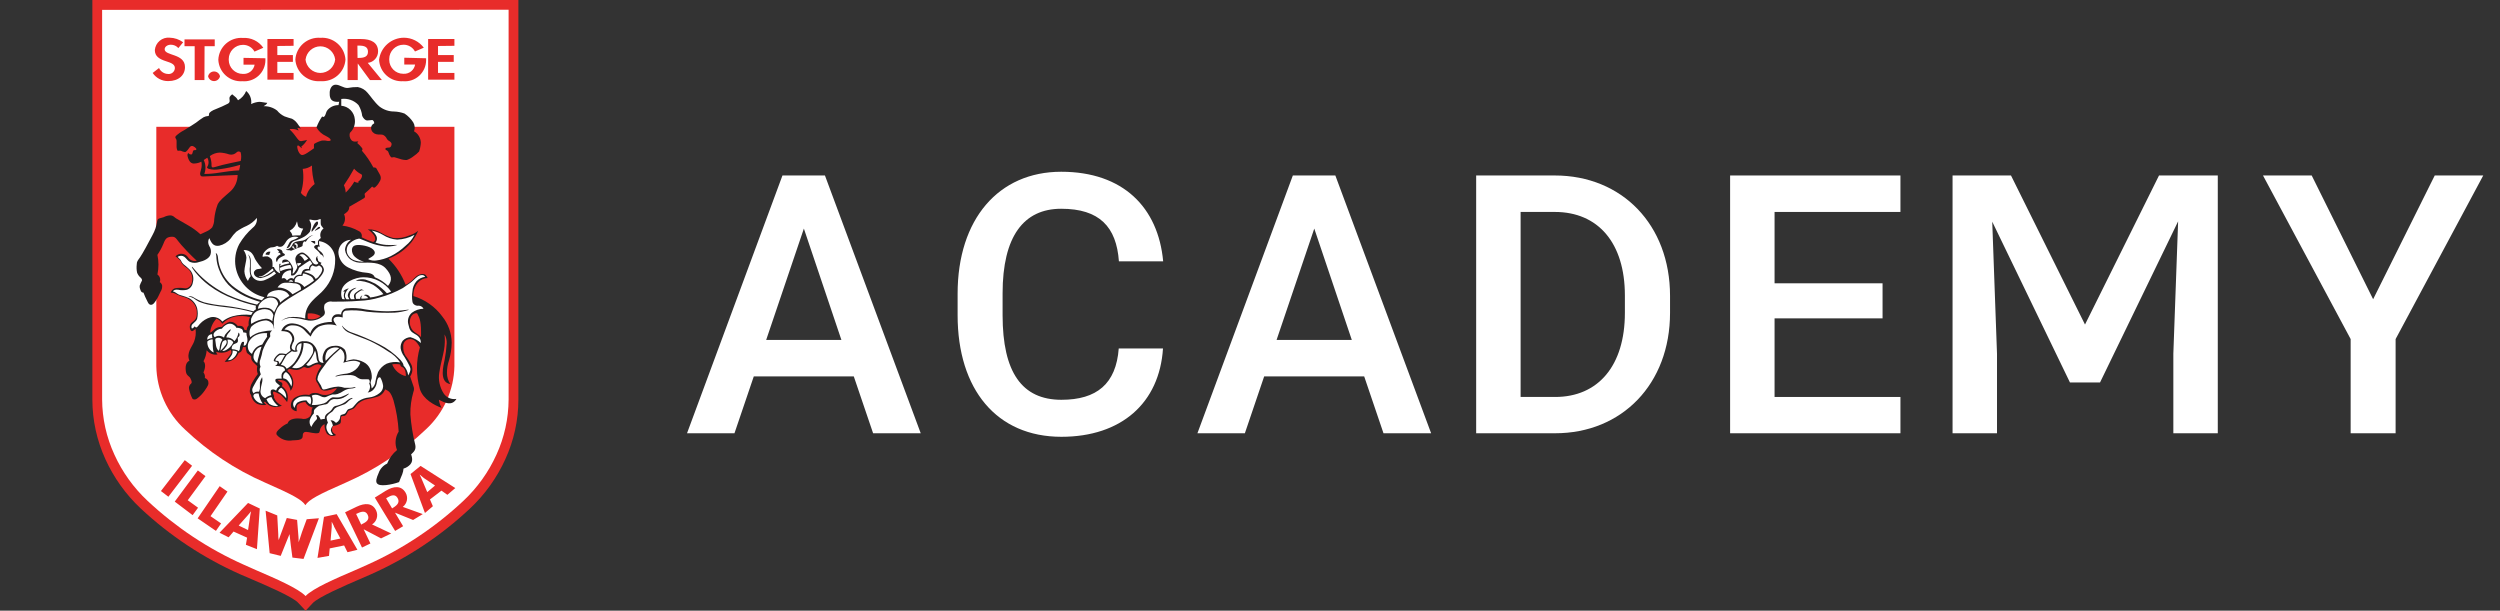 <svg width="131" height="32" viewBox="0 0 131 32" fill="none" xmlns="http://www.w3.org/2000/svg">
<rect x="0" y="0" width="131" height="32" fill="#333333" stroke="none"/>
<g clip-path="url(#clip0_4357_555)">
<path fill-rule="evenodd" clip-rule="evenodd" d="M15.646 31.609C15.398 31.29 13.85 30.637 13.246 30.377L12.586 30.093C10.666 29.242 8.902 28.074 7.368 26.639C6.59 25.907 5.963 25.03 5.521 24.058C5.075 23.081 4.842 22.02 4.84 20.945V0H27.163V20.945C27.162 22.02 26.929 23.081 26.481 24.058C26.04 25.031 25.413 25.907 24.635 26.639C23.108 28.073 21.351 29.241 19.438 30.093L18.785 30.377C18.163 30.647 16.654 31.29 16.37 31.62L16.015 32L15.646 31.609Z" fill="#E82C2A"/>
<path fill-rule="evenodd" clip-rule="evenodd" d="M26.651 0.511V20.931C26.647 21.931 26.429 22.919 26.012 23.828C25.6 24.738 25.012 25.558 24.284 26.242C22.799 27.635 21.091 28.77 19.232 29.6L18.593 29.884C17.599 30.31 16.392 30.828 16.012 31.233C15.635 30.832 14.421 30.31 13.434 29.884L12.796 29.6C10.931 28.771 9.219 27.636 7.73 26.242C6.999 25.558 6.411 24.738 5.997 23.828C5.577 22.919 5.357 21.931 5.351 20.931V0.518L26.651 0.511Z" fill="white"/>
<path fill-rule="evenodd" clip-rule="evenodd" d="M16.001 26.469C16.19 26.185 16.651 25.929 18.131 25.283C19.679 24.605 21.097 23.662 22.32 22.496C22.779 22.073 23.148 21.561 23.404 20.992C23.66 20.423 23.799 19.808 23.811 19.184V6.646H8.191V19.184C8.203 19.812 8.342 20.43 8.601 21.002C8.86 21.574 9.233 22.087 9.696 22.511C10.917 23.669 12.33 24.606 13.871 25.28C15.351 25.929 15.813 26.185 16.001 26.469V26.469Z" fill="#E82C2A"/>
<path fill-rule="evenodd" clip-rule="evenodd" d="M9.767 13.124C9.576 12.922 9.412 12.741 9.331 12.627C9.249 12.514 9.182 12.432 9.103 12.414C8.996 12.395 8.885 12.407 8.784 12.45C8.678 12.499 8.621 12.62 8.56 12.78C8.477 12.982 8.372 13.175 8.248 13.355C8.322 13.694 8.322 14.045 8.248 14.384C8.31 14.427 8.357 14.489 8.379 14.562C8.402 14.634 8.399 14.712 8.372 14.782C8.433 14.822 8.477 14.883 8.496 14.953C8.507 15.072 8.477 15.19 8.411 15.29C8.358 15.411 8.244 15.645 8.17 15.751C8.095 15.858 8.035 15.964 7.921 15.971C7.808 15.978 7.772 15.89 7.716 15.776C7.641 15.632 7.574 15.484 7.517 15.332C7.396 15.332 7.382 15.244 7.353 15.176C7.325 15.114 7.313 15.046 7.318 14.977C7.348 14.885 7.388 14.796 7.435 14.711C7.463 14.651 7.4 14.569 7.353 14.534C7.276 14.467 7.218 14.381 7.183 14.285C7.154 14.145 7.148 14.001 7.165 13.859C7.165 13.703 7.215 13.657 7.343 13.476C7.47 13.295 7.804 12.677 7.992 12.315C8.115 12.095 8.197 11.854 8.234 11.605C8.255 11.481 8.305 11.456 8.362 11.441C8.434 11.426 8.505 11.406 8.575 11.381C8.677 11.327 8.789 11.294 8.905 11.286C9.089 11.286 9.125 11.381 9.224 11.441L9.838 11.796C10.077 11.93 10.3 12.091 10.502 12.276C10.588 12.23 10.701 12.18 10.822 12.127C10.935 12.078 11.037 12.005 11.12 11.914C11.19 11.78 11.227 11.632 11.226 11.481C11.253 11.219 11.312 10.961 11.404 10.714C11.503 10.501 11.73 10.334 12.061 10.039C12.184 9.93 12.282 9.796 12.349 9.646C12.416 9.496 12.451 9.334 12.451 9.17C12.238 9.17 11.741 9.205 11.592 9.205L10.804 9.241C10.669 9.241 10.556 9.276 10.509 9.198C10.463 9.12 10.492 9.038 10.531 8.896C10.574 8.759 10.581 8.612 10.552 8.47C10.448 8.526 10.333 8.559 10.215 8.566C10.167 8.576 10.118 8.572 10.072 8.556C10.027 8.54 9.986 8.511 9.956 8.474C9.894 8.39 9.851 8.292 9.831 8.19C9.822 8.159 9.82 8.127 9.826 8.096C9.832 8.065 9.846 8.036 9.867 8.012C9.898 8.066 9.957 8.097 10.02 8.094C10.08 8.094 10.09 8.009 10.108 7.938C10.126 7.867 10.158 7.867 10.229 7.867C10.3 7.867 10.3 7.813 10.271 7.774C10.231 7.725 10.178 7.686 10.119 7.661C10.091 7.649 10.061 7.646 10.032 7.652C10.002 7.659 9.976 7.674 9.956 7.696C9.918 7.754 9.876 7.81 9.831 7.863C9.789 7.913 9.735 7.97 9.689 7.97C9.615 7.957 9.543 7.933 9.476 7.899C9.433 7.892 9.388 7.892 9.345 7.899C9.324 7.899 9.295 7.899 9.288 7.87C9.268 7.817 9.257 7.761 9.253 7.704C9.248 7.603 9.248 7.502 9.253 7.402C9.258 7.354 9.245 7.306 9.217 7.267C9.208 7.258 9.2 7.247 9.195 7.234C9.19 7.222 9.187 7.209 9.187 7.196C9.187 7.183 9.19 7.169 9.195 7.157C9.2 7.145 9.208 7.134 9.217 7.125C9.344 7.005 9.487 6.905 9.643 6.826C9.842 6.706 10.104 6.542 10.275 6.425C10.402 6.323 10.535 6.229 10.673 6.141C10.748 6.104 10.83 6.082 10.914 6.078C10.957 6.078 10.943 6.032 10.957 5.957C10.971 5.882 11.134 5.779 11.312 5.716C11.527 5.632 11.738 5.537 11.944 5.431C11.977 5.415 12.004 5.388 12.02 5.354C12.036 5.321 12.04 5.283 12.032 5.247C12.019 5.193 12.019 5.137 12.032 5.084C12.067 5.027 12.113 4.979 12.167 4.941C12.196 4.966 12.238 4.995 12.295 5.048C12.369 5.101 12.43 5.172 12.473 5.254C12.666 5.146 12.817 4.974 12.899 4.768C13.099 4.935 13.198 5.195 13.161 5.453C13.294 5.386 13.439 5.347 13.587 5.336C13.708 5.336 13.914 5.389 14.006 5.389C13.971 5.477 13.889 5.513 13.811 5.566C14.067 5.556 14.318 5.637 14.521 5.793C14.626 5.924 14.76 6.028 14.911 6.099C15.036 6.152 15.22 6.195 15.302 6.223C15.373 6.26 15.438 6.308 15.494 6.365C15.55 6.424 15.6 6.488 15.643 6.557C15.696 6.614 15.736 6.684 15.756 6.759C15.734 6.735 15.706 6.718 15.675 6.709C15.643 6.699 15.611 6.698 15.579 6.706C15.611 6.745 15.633 6.791 15.643 6.841C15.52 6.776 15.38 6.748 15.242 6.759C15.181 6.759 15.171 6.787 15.206 6.812C15.242 6.837 15.323 6.933 15.394 7.015C15.465 7.096 15.55 7.235 15.643 7.334C15.735 7.434 15.81 7.388 15.867 7.38C15.942 7.369 16.017 7.353 16.09 7.331C16.012 7.468 15.909 7.588 15.785 7.686L15.82 7.757H15.792C15.763 7.721 15.728 7.7 15.675 7.65C15.621 7.601 15.575 7.622 15.575 7.675C15.575 7.838 15.682 8.101 15.817 8.122C15.951 8.143 16.225 7.927 16.456 7.767C16.447 7.693 16.447 7.618 16.456 7.544C16.584 7.464 16.722 7.405 16.868 7.366C16.974 7.355 17.082 7.362 17.187 7.388C17.258 7.388 17.329 7.388 17.329 7.334C17.329 7.281 17.23 7.203 17.081 7.128C16.87 7.035 16.695 6.875 16.583 6.674C16.659 6.473 16.757 6.283 16.878 6.106L16.963 6.131C17.098 6.032 17.041 5.907 17.176 5.751C17.247 5.673 17.334 5.611 17.43 5.569C17.527 5.528 17.632 5.507 17.737 5.509L17.773 5.332C17.24 5.385 17.276 5.002 17.276 4.849C17.276 4.697 17.361 4.438 17.588 4.438C17.816 4.438 17.996 4.626 18.227 4.608C18.399 4.575 18.574 4.559 18.749 4.562C18.953 4.598 19.138 4.708 19.267 4.87C19.409 5.027 19.622 5.357 19.881 5.58C20.101 5.75 20.371 5.843 20.648 5.843C20.836 5.849 21.022 5.885 21.198 5.95C21.38 6.071 21.535 6.228 21.653 6.411C21.739 6.552 21.755 6.726 21.695 6.88C21.801 6.941 21.889 7.027 21.951 7.132C22.013 7.236 22.047 7.355 22.051 7.476C22.043 7.633 22.013 7.789 21.962 7.938C21.875 8.032 21.777 8.116 21.671 8.186C21.564 8.272 21.444 8.339 21.316 8.385C21.195 8.388 21.075 8.368 20.961 8.328C20.843 8.3 20.712 8.243 20.659 8.236C20.605 8.229 20.524 8.271 20.488 8.236C20.42 8.148 20.37 8.048 20.339 7.941C20.316 7.911 20.285 7.887 20.25 7.87C20.226 7.87 20.194 7.835 20.194 7.799C20.194 7.764 20.243 7.735 20.354 7.735C20.464 7.735 20.481 7.689 20.513 7.604C20.545 7.519 20.488 7.448 20.407 7.398C20.335 7.362 20.278 7.302 20.247 7.228C20.205 7.158 20.143 7.102 20.07 7.068C19.998 7.033 19.857 7.068 19.715 7.033C19.647 7.017 19.585 6.981 19.537 6.931C19.489 6.881 19.457 6.817 19.445 6.749C19.437 6.69 19.448 6.63 19.478 6.579C19.507 6.527 19.553 6.487 19.608 6.464C19.611 6.429 19.603 6.393 19.586 6.361C19.569 6.33 19.544 6.304 19.512 6.287C19.463 6.287 19.363 6.312 19.246 6.312C19.129 6.312 19.033 6.191 18.98 6.074C18.956 5.873 18.889 5.679 18.785 5.506C18.672 5.383 18.53 5.29 18.373 5.235C18.216 5.179 18.048 5.162 17.883 5.186V5.541C18.066 5.556 18.238 5.636 18.368 5.766C18.498 5.896 18.578 6.068 18.593 6.251C18.61 6.382 18.595 6.515 18.55 6.638C18.505 6.762 18.431 6.873 18.334 6.962C18.294 7.095 18.324 7.239 18.415 7.345C18.511 7.451 18.664 7.416 18.77 7.409C18.77 7.444 18.745 7.465 18.713 7.49C18.806 7.565 18.89 7.651 18.962 7.746C19.003 7.787 19.003 7.854 18.962 7.895C19.197 8.164 19.399 8.46 19.565 8.775C19.636 8.775 19.707 8.775 19.732 8.839C19.757 8.903 19.874 9.074 19.927 9.194C19.95 9.246 19.958 9.303 19.952 9.359C19.946 9.415 19.925 9.468 19.892 9.514C19.832 9.631 19.75 9.734 19.651 9.819C19.587 9.855 19.544 9.819 19.502 9.773C19.384 9.9 19.258 10.018 19.125 10.128C19.083 10.164 19.125 10.235 19.125 10.284C19.127 10.306 19.122 10.328 19.112 10.347C19.101 10.366 19.085 10.382 19.065 10.391C19.022 10.412 18.593 10.675 18.302 10.835C18.302 11.047 18.167 11.133 18.028 11.225C18.072 11.322 18.087 11.43 18.072 11.536C18.057 11.641 18.012 11.74 17.943 11.822C18.248 11.86 18.543 11.959 18.809 12.113C18.927 12.171 18.987 12.306 18.951 12.432C19.144 12.534 19.346 12.617 19.555 12.68C19.707 12.61 19.668 12.478 19.626 12.375C19.536 12.231 19.415 12.11 19.271 12.02C19.521 12.007 19.769 12.071 19.981 12.205C20.18 12.324 20.395 12.415 20.62 12.475C20.917 12.5 21.215 12.447 21.486 12.322C21.643 12.276 21.788 12.197 21.912 12.091C21.82 12.307 21.701 12.51 21.557 12.695C21.238 13.083 20.821 13.379 20.35 13.554C20.75 13.938 21.059 14.406 21.255 14.924C21.43 14.836 21.587 14.716 21.717 14.569C21.819 14.451 21.96 14.376 22.114 14.356C22.292 14.356 22.328 14.413 22.409 14.569C22.313 14.57 22.218 14.592 22.13 14.632C22.043 14.672 21.965 14.731 21.901 14.803C21.735 15.001 21.65 15.255 21.663 15.514C22.268 15.696 22.798 16.07 23.172 16.578C23.487 16.968 23.662 17.452 23.669 17.952C23.664 18.269 23.617 18.583 23.527 18.886C23.455 19.096 23.419 19.317 23.421 19.539C23.419 19.748 23.48 19.953 23.598 20.125C22.988 20.033 23.243 19.131 23.3 18.847C23.355 18.566 23.39 18.281 23.407 17.995C23.415 17.83 23.376 17.666 23.293 17.523C23.323 17.791 23.315 18.062 23.268 18.329C23.222 18.613 23.062 19.181 23.02 19.518C22.957 19.901 23.04 20.293 23.25 20.618C23.396 20.837 23.659 20.949 23.918 20.902C23.68 21.293 23.304 21.108 22.995 20.945C23.016 21.094 23.065 21.239 23.137 21.371C22.782 21.243 22.178 20.938 22.001 20.388C21.798 19.674 21.798 18.918 22.001 18.204C21.823 17.849 21.646 17.768 21.486 17.768H21.483C21.433 17.768 21.383 17.779 21.337 17.8C21.292 17.821 21.251 17.852 21.217 17.89C21.184 17.927 21.159 17.972 21.144 18.02C21.13 18.068 21.125 18.119 21.131 18.169C21.121 18.333 21.162 18.497 21.248 18.637C21.37 18.787 21.475 18.95 21.561 19.124C21.601 19.222 21.616 19.329 21.604 19.435C21.591 19.541 21.552 19.641 21.49 19.727C21.525 19.844 21.607 20.082 21.66 20.224C21.705 20.326 21.705 20.442 21.66 20.544C21.549 20.924 21.496 21.319 21.504 21.715C21.544 22.258 21.631 22.796 21.763 23.324C21.809 23.583 21.674 23.679 21.543 23.81C21.649 24.108 21.578 24.236 21.5 24.335C21.404 24.44 21.281 24.516 21.145 24.555C21.136 24.66 21.112 24.763 21.074 24.861C21.039 24.95 20.968 25.102 20.911 25.262C20.693 25.34 20.467 25.392 20.236 25.418C19.977 25.443 19.821 25.418 19.75 25.322C19.679 25.226 19.725 25.045 19.839 24.79C19.876 24.681 19.935 24.581 20.012 24.496C20.089 24.41 20.182 24.341 20.286 24.293C20.395 24.015 20.573 23.771 20.804 23.583C20.741 23.426 20.716 23.258 20.731 23.09C20.746 22.922 20.8 22.76 20.89 22.617C20.86 22.065 20.77 21.517 20.62 20.984C20.471 20.522 20.361 20.487 20.18 20.402C20.145 20.495 20.09 20.578 20.018 20.646C19.946 20.714 19.859 20.764 19.764 20.792C19.592 20.845 19.417 20.886 19.239 20.916C19.069 20.949 18.91 21.025 18.777 21.137C18.671 21.218 18.621 21.35 18.529 21.41C18.446 21.451 18.361 21.486 18.273 21.517C18.195 21.566 18.213 21.651 18.139 21.73C18.064 21.808 18.032 21.79 17.943 21.801C17.854 21.811 17.865 21.889 17.865 21.992C17.865 22.095 17.865 22.17 17.801 22.212C17.691 22.271 17.57 22.307 17.446 22.319C17.406 22.382 17.389 22.458 17.4 22.532C17.4 22.639 17.471 22.692 17.613 22.795C17.536 22.837 17.447 22.853 17.36 22.84C17.272 22.828 17.192 22.787 17.13 22.724C17.039 22.575 16.995 22.401 17.006 22.227C16.865 22.291 16.77 22.427 16.757 22.582C16.733 22.71 16.676 22.703 16.527 22.703C16.407 22.692 16.288 22.673 16.172 22.646C16.083 22.646 15.994 22.592 15.909 22.681C15.824 22.77 15.909 22.883 15.813 22.976C15.717 23.068 15.589 23.061 15.33 23.075C15.178 23.104 15.022 23.091 14.876 23.041C14.73 22.989 14.601 22.901 14.5 22.784C14.446 22.66 14.535 22.571 14.677 22.447C14.793 22.336 14.928 22.247 15.075 22.184C15.146 21.911 15.582 21.911 15.785 21.936C15.931 21.98 16.091 21.949 16.211 21.854C16.295 21.765 16.339 21.646 16.331 21.524C16.331 21.428 16.356 21.389 16.402 21.36C16.317 21.346 16.237 21.311 16.167 21.26C16.098 21.209 16.041 21.142 16.001 21.066C15.886 21.068 15.773 21.097 15.671 21.151C15.504 21.222 15.547 21.382 15.547 21.549C15.49 21.544 15.434 21.526 15.385 21.496C15.336 21.467 15.294 21.426 15.263 21.378C15.235 21.286 15.235 21.188 15.263 21.096C15.291 21.003 15.345 20.922 15.419 20.86C15.648 20.706 15.928 20.648 16.2 20.697C16.28 20.623 16.386 20.585 16.495 20.59C16.786 20.59 16.733 20.697 17.041 20.697C17.165 20.696 17.287 20.663 17.394 20.6C17.501 20.538 17.59 20.449 17.652 20.342C17.482 20.342 17.237 20.491 16.977 20.466C16.933 20.461 16.89 20.446 16.853 20.421C16.816 20.396 16.786 20.363 16.765 20.324C16.731 20.245 16.693 20.168 16.651 20.093C16.583 20.021 16.545 19.926 16.544 19.827C16.593 19.587 16.697 19.361 16.846 19.166C16.658 18.989 16.406 19.166 16.296 19.23C16.186 19.294 16.101 19.301 16.026 19.259C15.996 19.241 15.961 19.233 15.926 19.238C15.891 19.242 15.859 19.259 15.835 19.284C15.748 19.344 15.648 19.381 15.543 19.39C15.432 19.383 15.321 19.365 15.213 19.337C15.196 19.333 15.178 19.332 15.161 19.336C15.144 19.339 15.127 19.346 15.113 19.356C15.098 19.366 15.086 19.379 15.077 19.394C15.068 19.409 15.062 19.426 15.06 19.444C15.154 19.516 15.231 19.608 15.284 19.714C15.338 19.819 15.367 19.936 15.369 20.054C15.376 20.209 15.325 20.36 15.227 20.48C15.203 20.326 15.138 20.182 15.039 20.061C14.971 19.98 14.874 19.93 14.769 19.919C14.691 19.919 14.574 19.894 14.567 19.919C14.56 19.944 14.631 19.99 14.723 20.026C14.816 20.061 14.809 20.139 14.777 20.238C14.906 20.328 15.003 20.458 15.051 20.608C15.099 20.759 15.096 20.921 15.043 21.069C14.951 20.942 14.849 20.824 14.737 20.714C14.696 20.672 14.645 20.64 14.588 20.622C14.526 20.586 14.461 20.556 14.393 20.533C14.287 20.491 14.294 20.586 14.322 20.654C14.35 20.721 14.375 20.761 14.347 20.817C14.386 20.915 14.443 21.003 14.516 21.078C14.589 21.153 14.676 21.213 14.773 21.254C14.662 21.305 14.54 21.331 14.418 21.332C14.317 21.328 14.219 21.301 14.13 21.254C14.04 21.206 13.963 21.14 13.903 21.059H13.822C13.852 21.122 13.898 21.176 13.956 21.215C13.794 21.243 13.626 21.225 13.474 21.162C13.389 21.113 13.316 21.045 13.26 20.964C13.205 20.883 13.169 20.79 13.154 20.693C13.03 20.586 13.118 20.278 13.154 20.168C13.253 19.967 13.372 19.777 13.509 19.599C13.458 19.467 13.45 19.322 13.484 19.184C13.129 18.875 13.165 18.829 13.165 18.673C13.094 18.602 12.966 18.531 12.934 18.478C12.9 18.383 12.879 18.284 12.874 18.183C12.827 18.195 12.778 18.195 12.732 18.183C12.696 18.386 12.618 18.467 12.501 18.496C12.446 18.641 12.346 18.765 12.214 18.849C12.083 18.932 11.928 18.97 11.773 18.957C11.834 18.886 12.032 18.645 12.085 18.566C12.111 18.532 12.125 18.49 12.125 18.448C12.125 18.405 12.111 18.363 12.085 18.329C11.977 18.407 11.851 18.457 11.719 18.476C11.586 18.494 11.452 18.48 11.326 18.435C11.335 18.488 11.36 18.538 11.397 18.577C11.181 18.611 10.963 18.525 10.829 18.354C10.815 18.555 10.758 18.751 10.662 18.928C10.811 19.071 10.733 19.355 10.662 19.518C10.727 19.599 10.754 19.707 10.733 19.809C10.774 19.82 10.812 19.841 10.843 19.87C10.874 19.899 10.897 19.935 10.911 19.976C10.946 20.132 10.911 20.206 10.722 20.473C10.613 20.633 10.477 20.774 10.321 20.888C10.289 20.915 10.249 20.931 10.208 20.933C10.166 20.936 10.125 20.925 10.09 20.902C10.009 20.748 9.949 20.583 9.913 20.413C9.896 20.355 9.897 20.293 9.916 20.236C9.935 20.179 9.971 20.129 10.02 20.093C10.08 20.022 10.02 19.916 9.973 19.816C9.927 19.717 9.774 19.688 9.742 19.479C9.7 19.195 9.742 18.989 9.927 18.9C9.75 18.492 10.058 18.19 10.168 17.906C10.251 17.692 10.278 17.46 10.247 17.232C10.193 17.281 10.09 17.367 10.051 17.352C10.012 17.338 9.945 17.281 9.945 17.14C9.945 16.785 10.314 16.919 10.314 16.43C10.328 16.222 10.259 16.018 10.122 15.862C10.009 15.732 9.861 15.636 9.696 15.584C9.56 15.55 9.427 15.505 9.299 15.45C9.194 15.377 9.071 15.336 8.944 15.332C8.978 15.226 9.061 15.141 9.167 15.105C9.332 15.075 9.5 15.075 9.665 15.105C9.863 15.141 10.076 14.963 10.076 14.629C10.08 14.517 10.056 14.405 10.008 14.303C9.96 14.201 9.889 14.112 9.799 14.044C9.711 13.99 9.529 13.849 9.497 13.745C9.465 13.643 9.334 13.54 9.196 13.433C9.238 13.387 9.29 13.351 9.349 13.327C9.407 13.304 9.47 13.294 9.533 13.298C9.595 13.302 9.656 13.32 9.711 13.351C9.766 13.382 9.813 13.424 9.849 13.476C9.943 13.634 10.132 13.712 10.311 13.664C10.168 13.54 9.956 13.32 9.757 13.117L9.767 13.124ZM10.676 8.385C10.786 8.614 10.796 8.879 10.705 9.116C10.971 9.114 11.237 9.09 11.5 9.045C11.713 9.01 12.21 8.939 12.529 8.928C12.554 8.832 12.573 8.735 12.586 8.637C12.231 8.743 11.867 8.82 11.5 8.868C11.311 8.905 11.117 8.898 10.932 8.846C10.825 8.793 10.836 8.775 10.882 8.705C10.921 8.626 10.936 8.537 10.925 8.449C10.919 8.383 10.897 8.32 10.861 8.264L10.676 8.385ZM10.996 8.186C11.048 8.317 11.077 8.455 11.084 8.595C11.084 8.648 11.063 8.782 11.166 8.772C11.269 8.761 11.542 8.666 11.681 8.637C11.819 8.609 12.362 8.477 12.611 8.435C12.649 8.287 12.649 8.132 12.611 7.984C12.598 7.969 12.581 7.957 12.563 7.949C12.544 7.94 12.525 7.936 12.505 7.936C12.484 7.936 12.464 7.94 12.446 7.949C12.428 7.957 12.411 7.969 12.398 7.984C12.348 8.035 12.286 8.071 12.217 8.09C12.148 8.109 12.076 8.109 12.007 8.09C11.847 8.034 11.68 8.002 11.51 7.995C11.328 8.002 11.153 8.064 11.006 8.172L10.996 8.186ZM15.76 10.092C15.824 10.195 15.922 10.273 16.037 10.313C16.107 10.045 16.266 9.81 16.488 9.645C16.393 9.33 16.346 9.002 16.346 8.673C16.205 8.777 16.038 8.839 15.863 8.85C15.926 9.266 15.895 9.691 15.771 10.092H15.76ZM18.018 9.702C18.076 9.824 18.109 9.957 18.114 10.092C18.291 9.922 18.444 9.727 18.568 9.514C18.631 9.556 18.705 9.577 18.781 9.578V9.507C18.884 9.443 18.955 9.336 18.973 9.216C18.973 9.145 18.926 9.12 18.866 9.098C18.749 9.029 18.643 8.942 18.554 8.839C18.391 9.137 18.213 9.426 18.021 9.706L18.018 9.702Z" fill="#231F20"/>
<path fill-rule="evenodd" clip-rule="evenodd" d="M11.344 16.699C11.473 16.748 11.581 16.843 11.645 16.965C11.827 16.778 12.059 16.648 12.313 16.589C12.575 16.54 12.844 16.55 13.101 16.617C13.035 16.749 13.011 16.898 13.03 17.044C12.964 17.116 12.926 17.209 12.924 17.306L12.81 17.281C12.774 17.15 12.732 17.047 12.455 17.079C12.409 17.011 12.347 16.955 12.274 16.917C12.202 16.878 12.121 16.859 12.039 16.859C11.879 16.91 11.735 17.005 11.624 17.132C11.498 17.123 11.373 17.157 11.269 17.228C11.173 17.306 11.12 17.392 11.013 17.43C11.034 17.154 11.153 16.893 11.347 16.696L11.344 16.699ZM16.126 16.426C16.36 16.397 16.597 16.447 16.8 16.568C16.707 16.643 16.597 16.695 16.479 16.719C16.362 16.742 16.241 16.737 16.126 16.703C16.114 16.612 16.114 16.52 16.126 16.43V16.426ZM22.065 17.679C21.941 17.477 21.639 17.445 21.525 17.14C21.485 17.049 21.467 16.951 21.472 16.852C21.477 16.753 21.505 16.657 21.553 16.571C21.583 16.518 21.627 16.475 21.681 16.447C21.734 16.418 21.795 16.406 21.855 16.412C22.008 16.696 22.079 16.873 22.061 17.675L22.065 17.679Z" fill="#E82C2A"/>
<path fill-rule="evenodd" clip-rule="evenodd" d="M14.638 13.827C14.622 13.994 14.637 14.162 14.681 14.324C14.604 14.296 14.535 14.252 14.478 14.194C14.421 14.137 14.377 14.067 14.35 13.99H14.28V13.806C14.279 13.741 14.27 13.676 14.251 13.614C14.193 13.534 14.113 13.473 14.02 13.437C13.934 13.426 13.848 13.434 13.765 13.458C13.719 13.256 14.059 12.961 14.237 12.961C14.337 12.96 14.435 12.932 14.521 12.88C14.581 12.927 14.66 12.944 14.734 12.926C14.855 12.901 14.933 12.759 14.989 12.663C15.051 12.56 15.144 12.482 15.256 12.439C15.318 12.413 15.384 12.4 15.451 12.4C15.518 12.4 15.584 12.413 15.646 12.439C15.551 12.499 15.45 12.547 15.344 12.585C15.3 12.595 15.259 12.616 15.224 12.646C15.19 12.675 15.163 12.713 15.146 12.755C15.107 12.83 15.068 12.908 15.05 12.943C15.032 12.979 15.004 13.007 15.032 13.007C15.203 12.972 15.203 12.84 15.273 12.734C15.331 12.659 15.415 12.611 15.508 12.599C15.622 12.558 15.733 12.511 15.842 12.457C15.993 12.386 16.127 12.282 16.232 12.152C16.282 12.04 16.306 11.919 16.303 11.796C16.301 11.72 16.276 11.646 16.232 11.584C16.232 11.541 16.186 11.513 16.232 11.505C16.278 11.498 16.381 11.541 16.498 11.541C16.575 11.544 16.652 11.529 16.722 11.498C16.747 11.498 16.804 11.449 16.804 11.498C16.809 11.562 16.809 11.626 16.804 11.69C16.797 11.814 16.871 11.868 16.953 11.974C16.799 12.089 16.741 12.293 16.811 12.471C16.598 12.631 16.669 12.72 16.669 12.826C16.601 12.837 16.513 12.83 16.47 12.908C16.427 12.986 16.527 13.028 16.612 13.11C16.688 13.173 16.752 13.248 16.802 13.332C16.842 13.338 16.878 13.36 16.902 13.392C16.926 13.424 16.937 13.464 16.931 13.504C16.943 13.479 16.949 13.452 16.949 13.424C16.949 13.397 16.943 13.369 16.931 13.344C16.894 13.268 16.836 13.203 16.765 13.156C16.669 13.092 16.622 13.014 16.644 12.958C16.648 12.948 16.655 12.94 16.663 12.933C16.67 12.926 16.68 12.92 16.689 12.917C16.7 12.914 16.71 12.912 16.721 12.913C16.731 12.914 16.741 12.917 16.75 12.922C16.775 12.94 16.775 12.922 16.75 12.887C16.726 12.851 16.715 12.826 16.715 12.638L16.711 12.634C16.947 12.662 17.165 12.776 17.322 12.954C17.479 13.133 17.565 13.362 17.563 13.6C17.571 14.188 17.355 14.756 16.96 15.191C16.669 15.546 15.955 15.9 15.994 16.692C15.702 16.602 15.393 16.582 15.092 16.635C14.982 16.664 14.877 16.712 14.784 16.777C14.741 16.813 14.727 16.848 14.801 16.777C14.933 16.708 15.078 16.667 15.227 16.657C15.334 16.657 15.441 16.664 15.547 16.678C15.664 16.678 15.923 16.749 16.037 16.77C16.195 16.814 16.362 16.814 16.52 16.77C16.69 16.731 16.846 16.645 16.97 16.522C16.998 16.489 17.016 16.449 17.022 16.406C17.028 16.363 17.023 16.32 17.006 16.28C16.973 16.176 16.973 16.065 17.006 15.961C17.053 15.898 17.117 15.85 17.191 15.822C17.265 15.795 17.345 15.79 17.421 15.808C17.634 15.808 18.355 15.808 18.841 15.762C19.203 15.75 19.561 15.69 19.906 15.584C20.325 15.47 20.727 15.306 21.106 15.095C21.248 14.995 21.412 14.882 21.514 14.811C21.617 14.739 21.763 14.58 21.848 14.52C21.922 14.452 22.018 14.414 22.118 14.413C22.151 14.412 22.183 14.421 22.211 14.437C22.239 14.453 22.262 14.477 22.278 14.505C22.108 14.528 21.95 14.607 21.83 14.729C21.696 14.882 21.618 15.076 21.61 15.279C21.583 15.451 21.583 15.626 21.61 15.798C21.614 15.837 21.629 15.875 21.652 15.907C21.675 15.939 21.706 15.965 21.742 15.982C21.803 16.017 21.874 16.03 21.944 16.017C21.996 16.02 22.046 16.036 22.09 16.064C22.133 16.092 22.169 16.131 22.192 16.177C21.97 16.181 21.755 16.256 21.578 16.39C21.492 16.465 21.43 16.564 21.398 16.673C21.367 16.783 21.368 16.899 21.401 17.008C21.458 17.303 21.543 17.388 21.699 17.477C21.855 17.565 22.054 17.672 22.054 17.974C21.897 17.828 21.707 17.723 21.5 17.668C21.347 17.678 21.203 17.747 21.099 17.86C21.02 17.971 20.982 18.107 20.993 18.243C21.017 18.401 21.081 18.55 21.177 18.677C21.281 18.84 21.376 19.008 21.461 19.181C21.497 19.287 21.568 19.358 21.39 19.671C21.365 19.476 21.278 19.294 21.142 19.152C21.142 19.074 21.106 19.01 20.982 18.858C20.662 18.525 20.287 18.249 19.874 18.041C19.382 17.787 18.872 17.57 18.348 17.392C18.197 17.326 18.063 17.227 17.957 17.101C17.929 17.047 17.911 17.072 17.929 17.101C18.015 17.269 18.164 17.397 18.344 17.456C18.628 17.583 19.125 17.75 19.374 17.864C19.707 18.02 20.028 18.203 20.332 18.41C20.588 18.551 20.807 18.751 20.971 18.992C20.733 18.943 20.486 18.966 20.261 19.056C20.069 19.153 19.912 19.307 19.811 19.497C19.749 19.652 19.704 19.814 19.675 19.979C19.667 20.128 19.595 20.265 19.477 20.356C19.465 20.254 19.444 20.153 19.416 20.054C19.432 19.972 19.453 19.892 19.48 19.813C19.49 19.648 19.461 19.484 19.395 19.333C19.328 19.179 19.209 19.053 19.058 18.978C18.892 18.891 18.709 18.84 18.522 18.829C18.389 18.845 18.257 18.876 18.131 18.921C18.181 18.726 18.162 18.519 18.078 18.336C18.01 18.256 17.923 18.195 17.825 18.157C17.727 18.12 17.621 18.108 17.517 18.123C17.352 18.122 17.193 18.186 17.073 18.3C16.984 18.416 16.927 18.553 16.906 18.698C16.895 18.807 16.912 18.917 16.956 19.017C16.832 19.017 16.729 18.968 16.701 18.851C16.672 18.733 16.665 18.549 16.63 18.425C16.587 18.259 16.494 18.11 16.363 17.998C16.24 17.909 16.089 17.867 15.937 17.881C15.872 17.873 15.806 17.88 15.744 17.902C15.682 17.924 15.626 17.961 15.581 18.008C15.536 18.056 15.503 18.114 15.485 18.177C15.466 18.24 15.463 18.307 15.476 18.371C15.405 18.371 15.263 18.3 15.281 18.176C15.299 18.075 15.337 17.978 15.394 17.892C15.416 17.834 15.423 17.772 15.417 17.71C15.411 17.649 15.391 17.59 15.359 17.537C15.316 17.454 15.251 17.385 15.17 17.338C15.09 17.291 14.997 17.269 14.904 17.274C14.952 17.197 15.021 17.135 15.102 17.095C15.184 17.056 15.275 17.04 15.366 17.051C15.483 17.05 15.599 17.076 15.706 17.125C15.812 17.174 15.907 17.245 15.983 17.335C16.055 17.427 16.197 17.548 16.278 17.636C16.362 17.428 16.505 17.249 16.69 17.122C16.991 16.985 17.332 16.963 17.648 17.061C17.535 16.909 17.446 16.795 17.485 16.706C17.524 16.617 17.648 16.557 17.957 16.635C17.957 16.494 17.922 16.351 18.099 16.28C18.475 16.242 18.854 16.26 19.225 16.334C19.708 16.386 20.195 16.402 20.68 16.383C20.921 16.366 21.16 16.321 21.39 16.248C21.461 16.224 21.39 16.22 21.369 16.227C21.016 16.277 20.66 16.305 20.304 16.312C19.916 16.307 19.529 16.274 19.147 16.213C18.816 16.141 18.475 16.123 18.139 16.16C18.065 16.175 17.999 16.215 17.951 16.273C17.904 16.331 17.877 16.404 17.876 16.479C17.688 16.451 17.549 16.454 17.45 16.575C17.417 16.616 17.395 16.664 17.385 16.715C17.375 16.767 17.378 16.82 17.393 16.87C17.134 16.865 16.878 16.916 16.64 17.019C16.548 17.065 16.466 17.13 16.4 17.209C16.334 17.289 16.285 17.381 16.257 17.48C16.157 17.329 16.025 17.203 15.869 17.11C15.713 17.018 15.539 16.963 15.359 16.948C15.225 16.933 15.09 16.965 14.977 17.038C14.864 17.111 14.779 17.221 14.737 17.349C14.936 17.349 15.149 17.384 15.227 17.526C15.285 17.603 15.316 17.696 15.316 17.793C15.296 17.871 15.268 17.947 15.235 18.02C15.178 18.125 15.178 18.252 15.235 18.357C15.164 18.428 15.021 18.513 14.993 18.552C14.877 18.523 14.757 18.514 14.638 18.527C14.536 18.588 14.45 18.674 14.389 18.776C14.326 18.875 14.329 18.925 14.389 18.939C14.45 18.953 14.539 18.939 14.539 19.017C14.539 19.096 14.503 19.113 14.418 19.174C14.554 19.17 14.69 19.189 14.819 19.23C14.87 19.254 14.909 19.298 14.926 19.351C14.926 19.38 14.954 19.408 14.901 19.433C14.835 19.474 14.785 19.537 14.759 19.61C14.745 19.687 14.745 19.765 14.759 19.841C14.588 19.841 14.439 19.82 14.428 19.912C14.418 20.004 14.482 20.054 14.546 20.107C14.587 20.149 14.631 20.188 14.677 20.224C14.631 20.244 14.59 20.273 14.557 20.31C14.523 20.347 14.498 20.39 14.482 20.438C14.482 20.48 14.436 20.462 14.411 20.438C14.386 20.413 14.276 20.377 14.216 20.438C14.155 20.498 14.187 20.65 14.216 20.707C14.097 20.73 13.987 20.784 13.896 20.863C13.824 20.836 13.761 20.787 13.717 20.724C13.673 20.661 13.649 20.585 13.648 20.508C13.662 20.349 13.69 20.191 13.733 20.036C13.757 19.947 13.757 19.852 13.733 19.763C13.682 19.846 13.644 19.935 13.619 20.029V20.366C13.609 20.42 13.595 20.472 13.577 20.522C13.452 20.522 13.353 20.522 13.3 20.618C13.256 20.577 13.227 20.521 13.22 20.461C13.212 20.401 13.225 20.34 13.257 20.288C13.376 20.053 13.512 19.828 13.665 19.614C13.612 19.447 13.573 19.365 13.651 19.213C13.623 19.15 13.608 19.081 13.608 19.012C13.608 18.943 13.623 18.875 13.651 18.812C13.697 18.672 13.733 18.53 13.758 18.386C13.853 18.119 13.987 17.868 14.155 17.64C14.173 17.611 14.155 17.597 14.155 17.551C14.155 17.505 14.12 17.424 14.262 17.32C14.08 17.32 13.899 17.342 13.722 17.384C13.495 17.424 13.283 17.524 13.108 17.675C13.077 17.586 13.065 17.491 13.074 17.397C13.082 17.302 13.111 17.211 13.158 17.129C13.261 17.023 13.386 16.941 13.523 16.887C13.658 16.828 13.802 16.794 13.949 16.788C14.097 16.806 14.229 16.891 14.304 17.019C14.329 17.069 14.344 17.123 14.347 17.179C14.347 17.235 14.372 17.235 14.364 17.179C14.341 17.007 14.341 16.832 14.364 16.66C14.393 16.476 14.453 16.298 14.542 16.135C14.638 15.993 14.766 15.851 15.643 15.332C15.934 15.177 16.213 14.999 16.477 14.8C16.701 14.622 16.974 14.338 16.974 14.126C16.966 14.068 16.945 14.012 16.913 13.963C16.881 13.914 16.839 13.873 16.79 13.841C16.814 13.823 16.834 13.799 16.846 13.77C16.75 13.728 16.651 13.706 16.658 13.575C16.64 13.551 16.629 13.522 16.628 13.491C16.626 13.461 16.634 13.431 16.649 13.405C16.607 13.433 16.575 13.474 16.559 13.522C16.534 13.621 16.576 13.681 16.683 13.777C16.672 13.806 16.653 13.829 16.627 13.844C16.601 13.859 16.57 13.864 16.541 13.859C16.381 13.827 16.342 13.671 16.257 13.558C16.183 13.451 16.089 13.361 15.98 13.291C15.942 13.256 15.893 13.235 15.842 13.231C15.79 13.227 15.739 13.241 15.696 13.27C15.634 13.294 15.581 13.336 15.541 13.389C15.502 13.442 15.478 13.506 15.472 13.572C15.483 13.686 15.513 13.797 15.561 13.902C15.597 14.022 15.561 14.058 15.497 14.165C15.433 14.271 15.387 14.342 15.327 14.342C15.344 14.254 15.355 14.165 15.362 14.076C15.333 13.97 15.285 13.87 15.22 13.781C15.182 13.718 15.13 13.665 15.068 13.625C15.031 13.607 14.99 13.597 14.949 13.597C14.907 13.597 14.867 13.607 14.83 13.625C14.787 13.664 14.787 13.692 14.787 13.781C14.891 13.737 15.004 13.713 15.117 13.71C15.133 13.739 15.147 13.768 15.16 13.799C14.993 13.827 14.829 13.874 14.673 13.941C14.673 13.92 14.676 13.899 14.684 13.879C14.692 13.86 14.704 13.842 14.72 13.827H14.638ZM11.308 13.256C11.331 13.361 11.343 13.468 11.344 13.575C11.364 13.757 11.406 13.936 11.471 14.108C11.581 14.41 11.75 14.688 11.969 14.924C12.216 15.166 12.501 15.365 12.813 15.514C13.077 15.638 13.35 15.74 13.63 15.819C13.57 15.858 13.517 15.906 13.47 15.961C12.939 15.842 12.422 15.669 11.926 15.446C11.38 15.184 10.882 14.833 10.453 14.406C10.168 14.115 10.069 13.948 10.055 13.98C10.041 14.012 10.147 14.147 10.218 14.243C10.431 14.509 10.677 14.748 10.95 14.953C11.35 15.253 11.792 15.492 12.263 15.662C12.634 15.813 13.018 15.931 13.41 16.017C13.395 16.081 13.395 16.146 13.41 16.209C13.36 16.235 13.316 16.272 13.282 16.316C12.784 16.179 12.276 16.081 11.762 16.021C11.403 15.991 11.047 15.931 10.697 15.844C10.485 15.772 10.283 15.674 10.094 15.553C9.991 15.514 9.81 15.489 9.906 15.531C9.987 15.558 10.067 15.59 10.144 15.627C10.229 15.694 10.321 15.753 10.417 15.805C10.611 15.886 10.813 15.946 11.021 15.982C11.339 16.037 11.658 16.081 11.979 16.113C12.408 16.163 12.831 16.247 13.247 16.362C13.225 16.404 13.183 16.458 13.161 16.504C12.833 16.464 12.5 16.488 12.181 16.575C11.987 16.63 11.806 16.724 11.649 16.852C11.58 16.761 11.487 16.691 11.38 16.651C11.273 16.61 11.157 16.6 11.045 16.621C10.824 16.683 10.625 16.806 10.47 16.976C10.385 17.069 10.289 17.256 10.208 17.097C10.169 17.15 10.118 17.193 10.058 17.221C10.032 17.179 10.024 17.128 10.034 17.08C10.045 17.032 10.074 16.989 10.115 16.962C10.236 16.845 10.293 16.806 10.328 16.713C10.374 16.527 10.374 16.332 10.328 16.145C10.296 16.034 10.242 15.93 10.168 15.84C10.095 15.749 10.005 15.675 9.902 15.62C9.661 15.514 9.458 15.475 9.363 15.432C9.267 15.389 9.16 15.276 9.064 15.276C9.093 15.184 9.217 15.166 9.342 15.184C9.49 15.216 9.644 15.216 9.792 15.184C9.96 15.128 10.082 14.979 10.104 14.803C10.14 14.678 10.14 14.546 10.105 14.421C10.069 14.295 10.001 14.182 9.906 14.094C9.792 13.98 9.714 13.93 9.615 13.845C9.515 13.76 9.487 13.639 9.451 13.604C9.416 13.568 9.345 13.504 9.31 13.462C9.361 13.423 9.423 13.402 9.487 13.402C9.551 13.402 9.613 13.423 9.665 13.462C9.757 13.529 9.838 13.678 9.97 13.731C10.118 13.787 10.283 13.787 10.431 13.731C10.68 13.678 10.978 13.543 11.035 13.323C11.056 13.25 11.06 13.173 11.048 13.098C11.036 13.024 11.007 12.952 10.964 12.89C10.928 12.827 10.909 12.756 10.909 12.684C10.909 12.612 10.928 12.541 10.964 12.478C11.07 12.698 11.162 12.929 11.482 12.876C11.72 12.823 11.934 12.69 12.085 12.499C12.17 12.37 12.269 12.251 12.38 12.145C12.551 12.022 12.734 11.918 12.927 11.836C13.133 11.738 13.315 11.597 13.459 11.42C13.472 11.517 13.459 11.615 13.421 11.704C13.384 11.794 13.324 11.873 13.247 11.932C12.966 12.179 12.726 12.469 12.537 12.791C12.342 13.161 12.276 13.585 12.348 13.998C12.417 14.38 12.598 14.733 12.867 15.014C13.136 15.294 13.482 15.489 13.861 15.574C13.825 15.62 13.754 15.691 13.719 15.734C13.145 15.599 12.611 15.334 12.156 14.96C11.786 14.634 11.536 14.192 11.447 13.706C11.411 13.518 11.447 13.369 11.315 13.256H11.308ZM15.362 14.768C15.337 14.69 15.235 14.626 15.121 14.75L15.362 14.768ZM12.764 13.107C12.932 13.086 13.099 13.153 13.207 13.284C13.328 13.426 13.307 13.511 13.445 13.699C13.526 13.828 13.621 13.947 13.729 14.054C13.655 14.082 13.577 14.098 13.498 14.101C13.442 14.101 13.303 14.182 13.303 14.296C13.303 14.409 13.392 14.552 13.658 14.573C13.924 14.524 14.17 14.401 14.368 14.218C14.402 14.254 14.434 14.292 14.464 14.331C14.303 14.462 14.123 14.57 13.932 14.651C13.797 14.721 13.641 14.738 13.495 14.697C13.392 14.666 13.302 14.603 13.238 14.516C13.174 14.43 13.139 14.325 13.14 14.218V13.643C13.139 13.541 13.101 13.442 13.033 13.366C12.966 13.289 13.016 13.366 13.033 13.401C13.067 13.477 13.089 13.557 13.097 13.639V13.959C13.07 14.131 13.082 14.307 13.133 14.473C13.073 14.549 13.025 14.632 12.991 14.722C12.88 14.575 12.816 14.398 12.806 14.214C12.806 14.015 12.913 13.667 12.913 13.504C12.9 13.361 12.848 13.223 12.764 13.107V13.107ZM15.256 14.158L15.249 14.168C15.259 14.254 15.259 14.341 15.249 14.427C15.288 14.44 15.33 14.441 15.37 14.43C15.409 14.419 15.445 14.398 15.472 14.367C15.564 14.274 15.631 14.159 15.667 14.033C15.724 13.998 15.827 13.92 15.891 13.877C16.006 13.794 16.124 13.717 16.246 13.646C16.292 13.703 16.332 13.765 16.363 13.831C16.311 13.853 16.267 13.891 16.235 13.938C16.204 13.985 16.187 14.04 16.186 14.097C15.852 14.047 15.824 14.26 15.781 14.402C15.701 14.384 15.618 14.396 15.546 14.435C15.474 14.474 15.419 14.538 15.391 14.615C15.231 14.502 15.1 14.64 15.036 14.697C14.919 14.527 14.837 14.569 14.766 14.598C14.765 14.54 14.777 14.482 14.801 14.429C14.824 14.376 14.858 14.328 14.901 14.289C15 14.205 15.126 14.159 15.256 14.158V14.158ZM14.29 14.079C14.302 14.105 14.315 14.129 14.33 14.153L14.333 14.158L14.336 14.165C14.29 14.218 14.205 14.26 14.141 14.306C14.061 14.367 13.974 14.417 13.882 14.456C13.79 14.503 13.685 14.52 13.584 14.502C13.548 14.477 13.538 14.477 13.584 14.477C13.671 14.484 13.759 14.462 13.832 14.413C13.987 14.316 14.132 14.204 14.265 14.079H14.29ZM14.666 14.037C14.836 13.954 15.018 13.901 15.206 13.881C15.251 13.934 15.273 14.002 15.27 14.072C15.068 14.072 14.87 14.12 14.691 14.214C14.678 14.156 14.668 14.096 14.663 14.037H14.666ZM15.568 13.795C15.568 13.845 15.604 13.913 15.611 13.951C15.675 13.916 15.774 13.845 15.781 13.809C15.788 13.774 15.71 13.774 15.568 13.795ZM14.51 13.731L14.514 13.735C14.53 13.65 14.577 13.575 14.645 13.522C14.707 13.481 14.773 13.445 14.841 13.415C14.894 13.394 14.926 13.387 14.929 13.351C14.933 13.316 14.873 13.273 14.816 13.256C14.814 13.199 14.791 13.144 14.752 13.103C14.716 13.08 14.677 13.065 14.635 13.058C14.594 13.05 14.551 13.051 14.51 13.06C14.554 13.1 14.594 13.143 14.631 13.188C14.605 13.196 14.581 13.208 14.56 13.224C14.652 13.238 14.702 13.277 14.702 13.33C14.601 13.369 14.52 13.445 14.475 13.543C14.454 13.653 14.475 13.696 14.51 13.731V13.731ZM15.682 13.373C15.722 13.338 15.774 13.318 15.827 13.318C15.881 13.318 15.933 13.338 15.973 13.373C16.03 13.419 16.122 13.522 16.151 13.543C16.096 13.599 16.031 13.642 15.959 13.671C15.909 13.565 15.795 13.394 15.682 13.376V13.373ZM13.918 13.344C13.982 13.345 14.046 13.349 14.109 13.358C14.122 13.301 14.144 13.246 14.173 13.195C14.139 13.184 14.104 13.182 14.069 13.188C14.034 13.194 14.002 13.209 13.974 13.231C13.919 13.276 13.918 13.3 13.918 13.344ZM13.918 13.344H13.914L13.918 13.348V13.344ZM16.427 12.315C16.394 12.32 16.36 12.329 16.328 12.34C16.268 12.359 16.213 12.392 16.168 12.435C16.111 12.48 16.052 12.522 15.991 12.56C15.914 12.6 15.829 12.622 15.742 12.624C15.652 12.634 15.563 12.652 15.476 12.677C15.428 12.695 15.385 12.724 15.351 12.762C15.327 12.821 15.296 12.877 15.259 12.929C15.199 13.005 15.113 13.055 15.018 13.071C15 13.046 14.982 13.057 14.996 13.071L14.993 13.078C15.036 13.131 15.156 13.099 15.227 13.121V13.149C15.273 13.126 15.32 13.107 15.369 13.092C15.419 13.071 15.536 13.021 15.593 12.996C15.667 12.979 15.738 12.953 15.806 12.919C15.859 12.894 15.859 12.876 15.859 12.801C15.864 12.757 15.881 12.715 15.909 12.68C15.93 12.652 15.98 12.638 15.987 12.659C15.994 12.68 16.012 12.659 16.03 12.659L16.111 12.542C16.156 12.484 16.21 12.434 16.271 12.393C16.318 12.361 16.369 12.335 16.422 12.317L16.427 12.315ZM15.405 12.961L15.408 12.965C15.427 12.987 15.452 13.003 15.479 13.011C15.467 13.023 15.451 13.031 15.433 13.032C15.393 13.029 15.355 13.011 15.327 12.982C15.322 12.978 15.318 12.972 15.316 12.966C15.313 12.96 15.312 12.953 15.312 12.947C15.312 12.94 15.313 12.934 15.316 12.927C15.318 12.921 15.322 12.916 15.327 12.911C15.344 12.897 15.364 12.845 15.369 12.876C15.375 12.906 15.387 12.935 15.405 12.961V12.961ZM15.419 12.794C15.422 12.785 15.426 12.777 15.432 12.769C15.437 12.761 15.445 12.755 15.453 12.751C15.461 12.746 15.47 12.743 15.48 12.742C15.489 12.741 15.499 12.742 15.508 12.744C15.53 12.75 15.551 12.762 15.567 12.78C15.584 12.796 15.595 12.818 15.6 12.84C15.6 12.897 15.618 12.982 15.529 13.004C15.534 12.963 15.534 12.921 15.529 12.88C15.529 12.844 15.487 12.833 15.472 12.819L15.419 12.794ZM16.293 12.628L16.289 12.62L16.285 12.627L16.293 12.628C16.308 12.655 16.332 12.677 16.36 12.691C16.394 12.709 16.427 12.73 16.456 12.755C16.491 12.791 16.516 12.762 16.516 12.755V12.663C16.516 12.627 16.474 12.627 16.445 12.627C16.394 12.632 16.344 12.632 16.293 12.628ZM15.551 11.63V11.626C15.561 11.601 15.561 11.591 15.568 11.619C15.575 11.648 15.593 11.718 15.611 11.818C15.628 11.918 15.753 11.978 15.888 11.978C15.829 12.092 15.779 12.211 15.739 12.333C15.599 12.329 15.459 12.335 15.319 12.35C15.305 12.261 15.262 12.178 15.195 12.116C15.195 12.102 15.171 12.081 15.195 12.081C15.283 12.034 15.359 11.97 15.42 11.893C15.482 11.815 15.526 11.725 15.551 11.63V11.63ZM16.328 12.049L16.331 12.152C16.31 12.152 16.321 12.162 16.331 12.152C16.342 12.141 16.363 12.113 16.385 12.095L16.527 11.928C16.577 11.874 16.621 11.814 16.658 11.75C16.658 11.715 16.676 11.679 16.658 11.637C16.64 11.594 16.601 11.601 16.559 11.637C16.511 11.678 16.472 11.729 16.445 11.786C16.404 11.873 16.365 11.96 16.328 12.049V12.049ZM16.502 12.084C16.491 12.109 16.513 12.091 16.513 12.091L16.562 12.066C16.611 12.046 16.658 12.022 16.704 11.995C16.733 11.978 16.775 11.96 16.775 11.925C16.775 11.889 16.747 11.882 16.711 11.889C16.676 11.896 16.63 11.939 16.605 11.967C16.58 11.995 16.498 12.059 16.498 12.084H16.502Z" fill="white"/>
<path fill-rule="evenodd" clip-rule="evenodd" d="M17.066 18.907C17.202 18.762 17.344 18.622 17.492 18.489L17.776 18.24C17.672 18.203 17.559 18.196 17.451 18.219C17.342 18.243 17.242 18.295 17.162 18.371C17.109 18.45 17.073 18.538 17.057 18.631C17.04 18.724 17.044 18.819 17.066 18.911V18.907ZM16.509 18.368C16.622 18.641 16.544 18.84 16.679 18.982C16.577 19 16.478 19.033 16.384 19.078C16.32 19.125 16.244 19.156 16.165 19.166C16.142 19.166 16.12 19.161 16.1 19.151C16.08 19.141 16.062 19.127 16.047 19.11C16.257 18.9 16.415 18.645 16.509 18.364V18.368ZM15.905 17.97C16.069 17.97 16.324 17.995 16.395 18.219C16.427 18.324 16.419 18.438 16.374 18.538C16.273 18.736 16.137 18.914 15.973 19.064C15.921 19.129 15.857 19.183 15.784 19.223C15.71 19.263 15.63 19.287 15.547 19.294C15.465 19.3 15.382 19.288 15.305 19.259C15.513 19.064 15.679 18.828 15.792 18.566C15.866 18.378 15.905 18.177 15.909 17.974L15.905 17.97ZM14.723 19.124C14.851 19.131 14.965 19.208 15.021 19.323C15.169 19.244 15.302 19.138 15.412 19.01C15.525 18.861 15.621 18.699 15.696 18.527C15.762 18.355 15.798 18.172 15.803 17.988C15.746 17.989 15.693 18.008 15.648 18.042C15.603 18.076 15.57 18.123 15.554 18.176C15.538 18.243 15.538 18.312 15.554 18.378C15.578 18.381 15.601 18.381 15.625 18.378C15.575 18.42 15.512 18.44 15.447 18.435C15.395 18.437 15.344 18.425 15.298 18.4C15.1 18.535 15.014 18.595 14.979 18.666C14.943 18.737 14.801 18.968 14.72 19.12L14.723 19.124ZM14.936 18.609C14.841 18.586 14.741 18.586 14.645 18.609C14.569 18.658 14.504 18.723 14.457 18.801C14.421 18.851 14.411 18.907 14.482 18.907C14.553 18.907 14.581 18.907 14.603 18.953C14.623 18.991 14.635 19.032 14.638 19.074C14.713 18.997 14.772 18.907 14.816 18.808C14.851 18.738 14.892 18.67 14.936 18.605V18.609ZM14.982 19.493C15.094 19.567 15.182 19.673 15.231 19.798C15.308 19.938 15.321 20.103 15.266 20.253C15.215 20.119 15.135 19.998 15.032 19.898C14.994 19.871 14.952 19.851 14.908 19.837C14.858 19.837 14.837 19.837 14.837 19.767C14.831 19.712 14.841 19.658 14.866 19.61C14.892 19.562 14.931 19.522 14.979 19.497L14.982 19.493ZM14.734 20.32C14.694 20.337 14.658 20.363 14.629 20.397C14.601 20.43 14.581 20.47 14.571 20.512C14.731 20.605 14.876 20.726 14.996 20.867C15.006 20.76 14.987 20.653 14.941 20.556C14.895 20.459 14.823 20.376 14.734 20.317V20.32ZM14.226 20.807C14.302 20.992 14.425 21.154 14.581 21.279C14.416 21.295 14.251 21.255 14.113 21.165C14.049 21.094 13.998 21.012 13.964 20.924C14.036 20.857 14.128 20.816 14.226 20.807V20.807ZM13.303 20.828C13.287 20.806 13.278 20.78 13.278 20.753C13.278 20.727 13.287 20.7 13.303 20.679C13.332 20.636 13.374 20.608 13.552 20.619C13.583 20.809 13.655 20.991 13.765 21.151C13.666 21.143 13.572 21.109 13.491 21.053C13.41 20.997 13.345 20.92 13.303 20.831V20.828ZM10.864 17.892C10.855 18.011 10.882 18.131 10.941 18.235C11.001 18.338 11.09 18.422 11.198 18.474C11.167 18.358 11.15 18.239 11.148 18.119V17.789C11.096 17.783 11.043 17.79 10.994 17.808C10.944 17.827 10.9 17.857 10.864 17.895V17.892ZM11.137 17.718C11.04 17.716 10.944 17.746 10.864 17.803C10.858 17.767 10.861 17.731 10.87 17.696C10.88 17.661 10.897 17.629 10.92 17.601C10.943 17.574 10.972 17.551 11.005 17.536C11.037 17.521 11.073 17.512 11.109 17.512H11.113C11.107 17.584 11.114 17.656 11.134 17.725L11.137 17.718ZM11.28 17.835C11.28 17.757 11.28 17.75 11.34 17.718C11.393 17.694 11.454 17.689 11.511 17.704C11.568 17.718 11.618 17.752 11.653 17.8C11.581 17.906 11.535 18.028 11.518 18.155C11.518 18.272 11.475 18.382 11.454 18.382C11.382 18.305 11.335 18.209 11.319 18.105C11.294 17.949 11.283 17.871 11.283 17.835H11.28ZM11.841 17.821C11.841 17.821 11.684 17.821 11.638 17.97C11.604 18.087 11.578 18.206 11.557 18.325C11.557 18.396 11.557 18.396 11.606 18.325C11.674 18.266 11.733 18.197 11.784 18.123C11.837 18.073 11.926 17.927 11.848 17.825L11.841 17.821ZM11.919 17.8C11.955 17.921 11.933 18.052 11.858 18.155C11.798 18.242 11.727 18.321 11.645 18.389C11.738 18.389 11.798 18.389 11.954 18.272C12.072 18.187 12.166 18.072 12.224 17.938C12.194 17.884 12.149 17.842 12.093 17.816C12.037 17.791 11.975 17.784 11.915 17.796L11.919 17.8ZM12.188 18.375C12.198 18.462 12.176 18.55 12.128 18.623C12.073 18.711 12.012 18.794 11.944 18.872C12.049 18.881 12.154 18.841 12.228 18.765C12.328 18.679 12.4 18.564 12.433 18.435C12.358 18.391 12.272 18.369 12.185 18.371L12.188 18.375ZM12.142 18.282C12.135 18.234 12.143 18.185 12.164 18.141C12.184 18.097 12.218 18.06 12.26 18.034C12.366 17.981 12.423 17.981 12.455 17.92C12.487 17.86 12.455 17.757 12.455 17.707C12.455 17.658 12.537 17.665 12.551 17.565C12.565 17.466 12.515 17.459 12.497 17.424C12.474 17.592 12.399 17.749 12.284 17.874C12.234 17.81 12.169 17.759 12.095 17.725C12.021 17.692 11.94 17.677 11.858 17.683C11.875 17.595 11.915 17.514 11.976 17.448C12.025 17.388 12.071 17.36 12.082 17.292C12.092 17.225 12.082 17.249 12.022 17.292C11.947 17.365 11.875 17.442 11.809 17.523C11.776 17.574 11.752 17.63 11.738 17.69C11.66 17.632 11.567 17.6 11.471 17.597C11.392 17.6 11.315 17.625 11.248 17.668C11.218 17.641 11.198 17.605 11.191 17.565C11.185 17.525 11.192 17.484 11.212 17.448C11.309 17.314 11.462 17.23 11.628 17.221C11.695 17.126 11.786 17.049 11.89 16.997C11.989 16.949 12.104 16.949 12.203 16.997C12.302 17.051 12.387 17.14 12.38 17.175C12.484 17.17 12.588 17.195 12.678 17.246C12.72 17.293 12.743 17.354 12.742 17.416C12.813 17.416 12.856 17.438 12.913 17.445C12.912 17.523 12.925 17.601 12.948 17.675C12.964 17.731 12.97 17.788 12.966 17.846C12.963 17.896 12.949 17.945 12.924 17.988C12.909 18.03 12.874 18.123 12.781 18.109C12.756 18.109 12.764 18.109 12.781 18.016C12.799 17.924 12.781 17.91 12.746 17.91C12.71 17.91 12.685 17.91 12.654 17.97C12.618 18.037 12.591 18.109 12.575 18.183C12.575 18.247 12.575 18.336 12.519 18.382C12.462 18.428 12.494 18.382 12.447 18.357C12.354 18.32 12.254 18.299 12.153 18.297L12.142 18.282ZM13.481 19.017C13.499 18.898 13.527 18.779 13.562 18.662C13.591 18.556 13.644 18.343 13.704 18.165C13.596 18.181 13.498 18.238 13.431 18.325C13.339 18.421 13.286 18.548 13.282 18.68C13.275 18.823 13.355 18.956 13.484 19.017H13.481ZM13.204 18.545C13.245 18.425 13.315 18.315 13.406 18.226C13.502 18.143 13.617 18.084 13.74 18.055C13.819 17.914 13.905 17.776 13.999 17.643C13.979 17.584 13.979 17.519 13.999 17.459C13.813 17.441 13.625 17.469 13.452 17.541C13.29 17.606 13.153 17.722 13.062 17.871C12.995 17.976 12.969 18.103 12.991 18.226C13.009 18.359 13.088 18.477 13.204 18.545ZM13.161 16.973C13.393 16.82 13.659 16.726 13.935 16.699C14.06 16.699 14.18 16.746 14.272 16.831C14.272 16.71 14.329 16.554 14.322 16.511C14.296 16.409 14.233 16.32 14.145 16.262C14.062 16.223 13.972 16.201 13.88 16.198C13.788 16.195 13.697 16.211 13.612 16.245C13.485 16.276 13.373 16.348 13.293 16.451C13.24 16.529 13.196 16.612 13.161 16.699C13.146 16.79 13.146 16.882 13.161 16.973V16.973ZM13.516 16.181C13.697 16.119 13.89 16.107 14.077 16.145C14.197 16.179 14.299 16.258 14.361 16.366C14.432 16.224 14.503 16.075 14.539 16.011C14.558 15.987 14.57 15.958 14.573 15.928C14.575 15.897 14.568 15.866 14.553 15.84C14.538 15.794 14.514 15.751 14.483 15.714C14.451 15.678 14.412 15.648 14.368 15.627C14.247 15.582 14.113 15.582 13.992 15.627C13.876 15.673 13.771 15.743 13.683 15.833C13.584 15.923 13.525 16.048 13.516 16.181V16.181ZM13.978 15.553C14.156 15.504 14.346 15.524 14.51 15.609C14.642 15.716 14.666 15.758 14.673 15.858C14.825 15.725 14.989 15.606 15.164 15.503C15.114 15.394 15.025 15.308 14.915 15.261C14.773 15.2 14.616 15.184 14.464 15.215C14.33 15.231 14.202 15.28 14.091 15.357C14.036 15.409 13.999 15.478 13.985 15.553H13.978ZM14.546 15.066C14.694 15.063 14.841 15.094 14.977 15.155C15.112 15.217 15.231 15.307 15.327 15.421C15.469 15.35 15.681 15.222 15.767 15.173C15.774 15.131 15.771 15.088 15.759 15.047C15.746 15.007 15.725 14.969 15.696 14.938C15.607 14.874 15.5 14.84 15.39 14.843C15.247 14.814 15.1 14.805 14.954 14.814C14.846 14.814 14.742 14.854 14.663 14.928C14.617 14.964 14.578 15.009 14.549 15.059L14.546 15.066ZM15.447 14.782C15.545 14.782 15.641 14.806 15.728 14.851C15.814 14.896 15.889 14.961 15.944 15.041C16.121 14.943 16.289 14.832 16.448 14.708C16.434 14.645 16.405 14.588 16.363 14.54C16.32 14.492 16.267 14.456 16.207 14.434C16.108 14.379 16 14.343 15.888 14.328C15.864 14.366 15.851 14.411 15.852 14.456C15.71 14.456 15.618 14.456 15.55 14.509C15.501 14.547 15.464 14.599 15.444 14.658V14.772L15.447 14.782ZM15.948 14.26C16.09 14.284 16.227 14.332 16.352 14.402C16.433 14.455 16.496 14.529 16.537 14.615C16.62 14.579 16.688 14.517 16.733 14.438C16.808 14.356 16.861 14.255 16.885 14.147C16.885 14.054 16.868 13.994 16.715 13.905C16.644 13.951 16.566 14.019 16.381 13.905C16.332 13.927 16.292 13.966 16.271 14.016C16.249 14.065 16.247 14.121 16.264 14.172C16.093 14.165 15.973 14.2 15.944 14.264L15.948 14.26ZM20.496 15.279C20.331 15.046 20.113 14.856 19.86 14.725C19.607 14.594 19.325 14.526 19.04 14.527C18.649 14.527 17.879 14.789 17.879 15.357C17.872 15.464 17.892 15.572 17.936 15.67C17.98 15.68 18.025 15.686 18.071 15.687C18.034 15.626 18.015 15.555 18.015 15.483C18.015 15.412 18.034 15.341 18.071 15.279C18.041 15.276 18.012 15.276 17.982 15.279C18.009 15.231 18.052 15.193 18.103 15.173C18.157 15.141 18.218 15.12 18.28 15.112C18.196 15.187 18.132 15.283 18.096 15.389C18.076 15.438 18.071 15.492 18.081 15.543C18.091 15.595 18.116 15.643 18.153 15.68C18.203 15.685 18.254 15.685 18.305 15.68C18.27 15.602 18.199 15.531 18.234 15.421C18.27 15.311 18.294 15.23 18.483 15.137C18.532 15.107 18.588 15.088 18.646 15.08C18.681 15.08 18.674 15.08 18.646 15.102C18.583 15.133 18.524 15.171 18.469 15.215C18.404 15.274 18.358 15.351 18.337 15.435C18.324 15.477 18.322 15.521 18.332 15.563C18.341 15.606 18.361 15.645 18.39 15.677C18.454 15.682 18.518 15.682 18.582 15.677C18.553 15.61 18.541 15.537 18.547 15.464C18.568 15.405 18.608 15.355 18.66 15.322C18.744 15.254 18.835 15.198 18.933 15.155C18.993 15.172 19.047 15.206 19.086 15.254C19.052 15.225 19.01 15.208 18.965 15.205C18.905 15.226 18.849 15.257 18.799 15.297C18.706 15.361 18.635 15.414 18.635 15.482C18.635 15.542 18.642 15.601 18.657 15.659H18.87C18.87 15.588 18.905 15.517 18.955 15.496C19.005 15.475 18.983 15.496 18.955 15.521C18.932 15.56 18.926 15.608 18.937 15.652C19.056 15.655 19.175 15.645 19.292 15.623C19.27 15.585 19.239 15.552 19.202 15.527C19.165 15.502 19.123 15.487 19.079 15.482C19.079 15.457 19.115 15.435 19.186 15.439C19.231 15.442 19.275 15.458 19.313 15.484C19.35 15.511 19.38 15.546 19.399 15.588C19.636 15.56 19.869 15.501 20.091 15.411C19.941 15.218 19.758 15.054 19.551 14.924C19.273 14.776 18.961 14.703 18.646 14.711C18.691 14.681 18.742 14.661 18.795 14.651C18.912 14.625 19.033 14.625 19.15 14.651C19.327 14.708 19.499 14.779 19.665 14.864C19.891 15.003 20.096 15.172 20.275 15.368C20.352 15.345 20.425 15.316 20.496 15.279V15.279ZM21.717 12.308C21.438 12.459 21.128 12.544 20.812 12.556C20.546 12.538 20.29 12.452 20.066 12.308C19.885 12.201 19.687 12.125 19.48 12.084C19.586 12.162 19.672 12.264 19.729 12.382C19.774 12.493 19.754 12.621 19.675 12.712C19.855 12.777 20.043 12.818 20.233 12.833C20.403 12.844 20.573 12.844 20.744 12.833C20.833 12.833 20.84 12.833 20.744 12.858C20.552 12.91 20.353 12.927 20.155 12.908C19.881 12.878 19.612 12.811 19.356 12.709C19.093 12.61 18.916 12.539 18.873 12.517C18.831 12.496 18.792 12.5 18.66 12.542C18.511 12.598 18.377 12.688 18.27 12.805C18.214 12.879 18.18 12.966 18.171 13.058C18.161 13.15 18.177 13.243 18.216 13.327C18.282 13.459 18.391 13.564 18.525 13.625C18.698 13.691 18.883 13.72 19.069 13.71C18.891 13.665 18.728 13.578 18.593 13.454C18.542 13.406 18.502 13.348 18.476 13.283C18.449 13.218 18.437 13.148 18.44 13.078C18.458 12.929 18.536 12.816 18.866 12.84C19.196 12.865 19.619 12.996 19.64 13.238C19.64 13.373 19.484 13.458 19.384 13.515C19.285 13.572 19.271 13.572 19.349 13.607C19.462 13.651 19.584 13.665 19.704 13.65C19.969 13.62 20.227 13.544 20.467 13.426C20.759 13.281 21.027 13.094 21.262 12.869C21.45 12.719 21.604 12.532 21.713 12.318L21.717 12.308ZM18.38 12.574C18.202 12.688 18.09 12.882 18.078 13.092C18.105 13.298 18.216 13.485 18.383 13.607C18.564 13.731 18.783 13.786 19.001 13.763C19.356 13.763 19.903 13.721 20.215 14.065C20.527 14.409 20.57 14.69 20.332 14.981C20.134 14.786 19.898 14.631 19.64 14.527C19.59 14.42 19.512 14.331 19.249 14.296C18.896 14.273 18.552 14.176 18.238 14.012C18.088 13.935 17.962 13.82 17.872 13.677C17.783 13.535 17.734 13.371 17.73 13.203C17.74 13.034 17.812 12.876 17.932 12.758C18.052 12.64 18.212 12.571 18.38 12.564V12.574ZM16.257 20.792C16.08 20.766 15.901 20.766 15.724 20.792C15.596 20.836 15.482 20.916 15.398 21.023C15.368 21.079 15.355 21.143 15.361 21.206C15.368 21.269 15.393 21.329 15.433 21.378C15.457 21.276 15.506 21.181 15.575 21.101C15.722 21.014 15.891 20.972 16.061 20.981C16.111 21.067 16.18 21.14 16.264 21.194C16.322 21.066 16.319 20.918 16.257 20.792ZM16.335 21.226C16.369 21.147 16.387 21.062 16.387 20.977C16.387 20.892 16.369 20.807 16.335 20.729C16.397 20.7 16.465 20.684 16.534 20.684C16.602 20.684 16.67 20.7 16.733 20.729C16.857 20.789 16.953 20.846 17.087 20.8C17.195 20.747 17.307 20.703 17.421 20.668C17.509 20.681 17.599 20.673 17.684 20.647C17.802 20.605 17.915 20.548 18.017 20.476C18.125 20.411 18.247 20.372 18.373 20.363C18.451 20.361 18.529 20.346 18.603 20.32C18.639 20.32 18.646 20.27 18.575 20.285C18.503 20.307 18.427 20.319 18.351 20.32H18.049C17.946 20.285 17.839 20.263 17.73 20.256C17.583 20.263 17.438 20.287 17.297 20.327C17.198 20.356 16.963 20.441 16.914 20.398C16.864 20.356 16.853 20.267 16.818 20.203C16.782 20.139 16.701 20.008 16.654 19.94C16.608 19.873 16.654 19.827 16.654 19.738C16.691 19.617 16.748 19.503 16.821 19.401C16.917 19.259 17.07 19.074 17.123 18.985C17.231 18.846 17.35 18.715 17.478 18.595C17.56 18.524 17.755 18.354 17.833 18.275C17.956 18.354 18.035 18.485 18.046 18.63C18.064 18.76 18.044 18.892 17.989 19.01C18.163 18.948 18.345 18.913 18.529 18.904C18.655 18.903 18.779 18.94 18.884 19.01C18.812 19.207 18.671 19.37 18.486 19.468C18.393 19.521 18.291 19.558 18.185 19.575C18.103 19.575 17.936 19.61 17.83 19.628C17.757 19.644 17.686 19.666 17.616 19.692C17.581 19.692 17.556 19.742 17.616 19.727C17.701 19.704 17.786 19.686 17.872 19.674C18.002 19.658 18.132 19.651 18.262 19.653C18.384 19.644 18.505 19.663 18.617 19.71C18.724 19.77 18.809 19.866 18.973 19.873C19.136 19.88 19.328 19.855 19.345 19.901C19.386 19.961 19.386 20.04 19.345 20.1C19.387 20.172 19.4 20.257 19.381 20.338C19.368 20.426 19.327 20.507 19.264 20.569C19.392 20.555 19.509 20.491 19.59 20.391C19.68 20.284 19.735 20.153 19.75 20.015C19.755 19.939 19.78 19.866 19.821 19.802C19.857 19.774 19.913 19.745 19.942 19.802C20.013 19.934 20.059 20.079 20.077 20.228C20.076 20.302 20.059 20.374 20.025 20.44C19.991 20.505 19.942 20.562 19.881 20.604C19.726 20.729 19.537 20.807 19.338 20.828C19.144 20.844 18.957 20.909 18.795 21.016C18.667 21.123 18.582 21.25 18.497 21.336C18.412 21.421 18.284 21.414 18.231 21.456C18.177 21.499 18.135 21.627 18.081 21.669C18.028 21.712 17.893 21.716 17.851 21.762C17.808 21.808 17.851 21.868 17.78 22C17.743 22.061 17.692 22.112 17.631 22.148C17.602 22.148 17.574 22.148 17.553 22.113C17.523 22.081 17.487 22.056 17.446 22.04C17.405 22.025 17.362 22.02 17.318 22.024C17.385 22.106 17.428 22.204 17.443 22.308C17.376 22.377 17.338 22.468 17.336 22.564C17.356 22.649 17.394 22.727 17.45 22.795C17.402 22.803 17.354 22.796 17.31 22.775C17.267 22.754 17.231 22.72 17.208 22.678C17.147 22.599 17.11 22.504 17.102 22.404C17.096 22.314 17.126 22.225 17.183 22.155C17.141 22.058 17.116 21.953 17.113 21.847C17.154 21.773 17.21 21.709 17.279 21.659C17.322 21.623 17.393 21.588 17.421 21.559C17.458 21.505 17.498 21.453 17.542 21.403C17.602 21.355 17.671 21.319 17.744 21.297C17.851 21.261 18.028 21.19 18.078 21.176C18.147 21.13 18.211 21.075 18.266 21.013C18.313 20.967 18.367 20.928 18.426 20.899C18.525 20.856 18.469 20.842 18.408 20.856C18.333 20.883 18.263 20.922 18.202 20.974C18.124 21.044 18.037 21.103 17.943 21.151C17.849 21.197 17.75 21.233 17.648 21.258C17.609 21.26 17.57 21.27 17.536 21.289C17.501 21.307 17.47 21.333 17.446 21.364C17.399 21.456 17.331 21.535 17.247 21.595C17.148 21.666 17.006 21.737 17.02 21.95C16.948 21.951 16.876 21.963 16.807 21.985C16.77 21.905 16.722 21.83 16.665 21.762C16.635 21.754 16.603 21.754 16.573 21.762C16.543 21.77 16.573 21.783 16.573 21.808C16.588 21.825 16.599 21.845 16.606 21.867C16.612 21.89 16.613 21.913 16.608 21.936C16.608 21.971 16.583 21.985 16.552 22.017C16.452 22.12 16.372 22.24 16.317 22.372C16.276 22.324 16.247 22.266 16.233 22.205C16.218 22.143 16.218 22.079 16.232 22.017C16.278 21.885 16.35 21.765 16.445 21.662C16.445 21.538 16.445 21.485 16.506 21.428C16.568 21.359 16.642 21.303 16.725 21.261L17.009 21.197C17.055 21.198 17.1 21.187 17.139 21.164C17.178 21.142 17.211 21.109 17.233 21.069C17.271 21.012 17.325 20.966 17.387 20.939C17.451 20.911 17.52 20.902 17.588 20.913C17.726 20.924 17.864 20.9 17.989 20.842C18.09 20.795 18.184 20.732 18.266 20.657C18.302 20.622 18.266 20.615 18.231 20.64C18.136 20.692 18.037 20.737 17.936 20.775C17.835 20.818 17.726 20.836 17.616 20.828C17.475 20.828 17.439 20.792 17.332 20.863C17.248 20.929 17.169 21 17.095 21.077C17.016 21.125 16.93 21.157 16.839 21.172C16.677 21.214 16.509 21.23 16.342 21.218L16.335 21.226V21.226Z" fill="white"/>
<path fill-rule="evenodd" clip-rule="evenodd" d="M15.171 27.988C15.114 28.13 15.146 28.059 15.064 28.248L14.709 29.128L14.13 28.986L13.918 26.76L14.528 27.009L14.581 27.992C14.581 28.098 14.581 28.198 14.603 28.301C14.638 28.194 14.674 28.098 14.709 28.006L15.028 27.143L15.568 27.243L15.639 28.123C15.647 28.22 15.649 28.317 15.646 28.414C15.689 28.29 15.764 28.084 15.824 27.882L16.072 27.207L16.711 27.157L15.905 29.288L15.323 29.217L15.242 28.603L15.171 27.988ZM16.977 27.083L17.641 26.941L18.728 28.808L18.209 28.936L18.032 28.581L17.276 28.737L17.24 29.128L16.637 29.235L16.977 27.083ZM12.998 26.355L13.612 26.646L13.463 28.776L12.884 28.546L12.948 28.173L12.238 27.853L11.979 28.155L11.504 27.914L12.998 26.355ZM20.499 27.953L19.967 28.212L19.055 27.733L19.41 28.478L18.969 28.691L18.082 26.845L18.685 26.554C19.129 26.341 19.516 26.352 19.708 26.746C19.769 26.873 19.781 27.018 19.742 27.154C19.703 27.29 19.615 27.406 19.495 27.481L20.499 27.953ZM17.837 28.219L17.503 27.594C17.503 27.559 17.446 27.477 17.382 27.335V27.619L17.322 28.329L17.837 28.219ZM22.153 26.938L21.646 27.247L20.698 26.863L21.124 27.573L20.705 27.821L19.64 26.075L20.208 25.72C20.634 25.46 21.025 25.436 21.248 25.808C21.322 25.929 21.348 26.073 21.322 26.212C21.295 26.351 21.219 26.476 21.106 26.561L22.153 26.938ZM11.511 25.475L11.919 25.759L11.031 27.047L11.585 27.427L11.315 27.818L10.357 27.161L11.511 25.475ZM12.998 27.775L13.104 27.065C13.104 27.03 13.126 26.945 13.158 26.792L12.98 27.005L12.508 27.538L12.998 27.775ZM18.927 27.491L18.983 27.456C19.232 27.342 19.374 27.2 19.267 26.977C19.161 26.753 18.955 26.788 18.721 26.906L18.66 26.93L18.927 27.491ZM10.367 24.651L10.768 24.95L9.838 26.213L10.378 26.604L10.094 26.994L9.157 26.284L10.367 24.651ZM21.511 24.839L22.037 24.413L23.858 25.574L23.442 25.929L23.133 25.709L22.53 26.171L22.683 26.526L22.267 26.881L21.511 24.839ZM20.545 26.639L20.602 26.604C20.833 26.462 20.957 26.309 20.833 26.096C20.709 25.883 20.513 25.94 20.29 26.075L20.233 26.11L20.545 26.639ZM9.682 24.112L10.066 24.406L8.823 26.029L8.433 25.73L9.682 24.112ZM22.796 25.443L22.214 25.052L21.987 24.864C22.058 25.006 22.093 25.091 22.104 25.12L22.388 25.787L22.796 25.443ZM20.971 19.099C20.971 19.13 20.981 19.161 21 19.186C21.02 19.21 21.047 19.227 21.078 19.234C21.138 19.255 21.284 19.383 21.262 19.71C21.102 19.673 20.954 19.598 20.83 19.49C20.706 19.382 20.61 19.245 20.552 19.092C20.691 19.068 20.833 19.071 20.971 19.099V19.099ZM22.328 3.053V3.11L22.329 3.155C22.328 3.309 22.295 3.461 22.233 3.601C22.17 3.741 22.079 3.867 21.966 3.971C21.852 4.074 21.719 4.153 21.573 4.202C21.427 4.251 21.273 4.27 21.12 4.256C20.964 4.266 20.806 4.245 20.658 4.194C20.51 4.142 20.373 4.062 20.256 3.957C20.139 3.853 20.044 3.725 19.977 3.584C19.909 3.442 19.871 3.288 19.864 3.131C19.903 2.814 20.056 2.522 20.295 2.309C20.534 2.097 20.842 1.978 21.161 1.976C21.572 1.976 21.96 2.17 22.207 2.499L21.745 2.698C21.686 2.589 21.599 2.499 21.493 2.436C21.387 2.374 21.265 2.341 21.142 2.343H21.142C20.733 2.343 20.396 2.68 20.396 3.088L20.396 3.113L20.396 3.135C20.396 3.536 20.726 3.866 21.127 3.866L21.149 3.866C21.292 3.874 21.433 3.828 21.544 3.738C21.655 3.649 21.73 3.521 21.752 3.38H21.184V3.024L22.328 3.053ZM13.907 3.053V3.11L13.908 3.155C13.907 3.309 13.874 3.461 13.812 3.601C13.75 3.741 13.659 3.867 13.545 3.971C13.432 4.074 13.298 4.153 13.152 4.202C13.007 4.251 12.853 4.27 12.7 4.256C12.543 4.267 12.385 4.246 12.236 4.195C12.088 4.144 11.95 4.063 11.833 3.959C11.716 3.854 11.62 3.727 11.553 3.584C11.485 3.442 11.447 3.288 11.44 3.131C11.447 2.97 11.486 2.812 11.555 2.667C11.625 2.522 11.723 2.392 11.843 2.285C11.964 2.179 12.104 2.097 12.257 2.046C12.41 1.995 12.571 1.975 12.732 1.988C12.938 1.974 13.145 2.015 13.332 2.105C13.518 2.195 13.679 2.332 13.797 2.503L13.335 2.705C13.277 2.596 13.189 2.506 13.083 2.443C12.976 2.381 12.855 2.348 12.732 2.35H12.731C12.322 2.35 11.986 2.687 11.986 3.096L11.986 3.12L11.986 3.138C11.986 3.541 12.318 3.873 12.721 3.873H12.732C12.876 3.883 13.018 3.838 13.131 3.748C13.244 3.658 13.319 3.529 13.342 3.387H12.76V3.032L13.907 3.053ZM15.476 3.117C15.487 2.956 15.53 2.798 15.602 2.654C15.674 2.51 15.774 2.381 15.896 2.275C16.018 2.17 16.16 2.089 16.314 2.039C16.467 1.988 16.629 1.968 16.79 1.981C16.95 1.969 17.112 1.989 17.265 2.04C17.418 2.091 17.56 2.171 17.682 2.277C17.804 2.382 17.904 2.511 17.976 2.655C18.048 2.799 18.091 2.956 18.103 3.117C18.093 3.278 18.05 3.436 17.979 3.581C17.907 3.725 17.807 3.854 17.684 3.96C17.562 4.066 17.42 4.146 17.266 4.196C17.113 4.247 16.951 4.266 16.79 4.253C16.628 4.266 16.466 4.247 16.313 4.197C16.159 4.146 16.017 4.066 15.894 3.96C15.772 3.855 15.672 3.725 15.6 3.581C15.528 3.436 15.486 3.278 15.476 3.117V3.117ZM11.528 3.997C11.513 4.069 11.473 4.132 11.416 4.178C11.36 4.224 11.289 4.249 11.216 4.25C11.143 4.249 11.072 4.224 11.015 4.178C10.959 4.132 10.919 4.069 10.904 3.997C10.919 3.926 10.959 3.862 11.015 3.816C11.072 3.77 11.143 3.745 11.216 3.745C11.366 3.745 11.497 3.85 11.528 3.997V3.997ZM9.345 2.52C9.296 2.463 9.235 2.418 9.166 2.387C9.097 2.357 9.023 2.342 8.948 2.343C8.784 2.343 8.628 2.442 8.628 2.581C8.628 2.936 9.693 2.794 9.693 3.514C9.693 3.94 9.359 4.249 8.816 4.249C8.655 4.252 8.496 4.214 8.354 4.14C8.211 4.065 8.09 3.956 8 3.823L8.333 3.564C8.418 3.751 8.604 3.873 8.809 3.876C8.853 3.881 8.898 3.876 8.94 3.862C8.982 3.849 9.021 3.827 9.055 3.797C9.088 3.768 9.115 3.732 9.134 3.692C9.152 3.652 9.163 3.608 9.164 3.564C9.164 3.344 8.908 3.28 8.702 3.209C8.348 3.096 8.113 2.953 8.113 2.62C8.131 2.432 8.222 2.258 8.367 2.137C8.512 2.016 8.699 1.957 8.887 1.974C9.143 1.98 9.391 2.064 9.597 2.215L9.345 2.52ZM11.252 2.421H10.719L10.712 4.196H10.201V2.421H9.668V2.066H11.252V2.421ZM18.746 4.196H18.213V2.045H18.923C19.449 2.045 19.811 2.233 19.811 2.691C19.814 3 19.579 3.263 19.271 3.294L20.013 4.196H19.385L18.746 3.326V4.196ZM15.384 4.175H14.013V2.045H15.384V2.4L14.532 2.41V2.886H15.348V3.241H14.532V3.82H15.384V4.175ZM23.811 4.175H22.434V2.045H23.811V2.4L22.952 2.41V2.886H23.776V3.241H22.952V3.82H23.811V4.175ZM16.008 3.117C16.028 3.31 16.119 3.488 16.262 3.619C16.405 3.749 16.592 3.822 16.786 3.823C16.98 3.822 17.166 3.749 17.31 3.619C17.453 3.488 17.543 3.31 17.563 3.117C17.54 2.927 17.448 2.753 17.305 2.626C17.163 2.499 16.979 2.428 16.788 2.427C16.596 2.428 16.413 2.499 16.27 2.626C16.127 2.753 16.035 2.927 16.012 3.117H16.008ZM18.799 2.389H18.728L18.735 3.035H18.799C19.083 3.035 19.282 2.971 19.282 2.709C19.282 2.446 19.076 2.389 18.799 2.389Z" fill="#E82C2A"/>
<path d="M45.751 22.703H48.246L43.227 9.195H41.001L36 22.703H38.486L39.498 19.725H44.739L45.751 22.703ZM40.147 17.814L42.123 11.978L44.09 17.814H40.147Z" fill="white"/>
<path d="M60.941 18.259H58.622C58.483 20.114 57.471 20.949 55.616 20.949C53.547 20.949 52.536 19.502 52.536 16.515V15.373C52.536 12.386 53.64 10.939 55.607 10.939C57.611 10.939 58.501 11.885 58.631 13.694H60.95C60.691 10.874 58.854 9 55.607 9C52.323 9 50.179 11.486 50.179 15.392V16.515C50.179 20.411 52.23 22.888 55.616 22.888C58.761 22.888 60.756 21.116 60.941 18.259Z" fill="white"/>
<path d="M72.495 22.703H74.991L69.972 9.195H67.745L62.745 22.703H65.231L66.242 19.725H71.484L72.495 22.703ZM66.892 17.814L68.868 11.978L70.835 17.814H66.892Z" fill="white"/>
<path d="M81.47 9.195H77.351V22.703H81.489C84.986 22.703 87.51 20.123 87.51 16.394V15.503C87.51 11.774 84.986 9.195 81.47 9.195ZM85.144 16.394C85.144 19.177 83.734 20.801 81.489 20.801H79.68V11.106H81.47C83.743 11.106 85.144 12.729 85.144 15.485V16.394Z" fill="white"/>
<path d="M99.583 11.106V9.195H90.658V22.703H99.583V20.801H92.987V16.682H98.646V14.845H92.987V11.106H99.583Z" fill="white"/>
<path d="M116.212 9.195H113.132L109.254 17.006L105.376 9.195H102.314V22.703H104.643V18.537L104.393 11.616L108.465 20.04H110.042L114.134 11.598L113.883 18.537V22.703H116.212V9.195Z" fill="white"/>
<path d="M124.352 15.68L121.133 9.195H118.581L123.174 17.767V22.703H125.53V17.767L130.122 9.195H127.58L124.352 15.68Z" fill="white"/>
</g>
<defs>
<clipPath id="clip0_4357_555">
<rect width="131" height="32" fill="white"/>
</clipPath>
</defs>
</svg>
